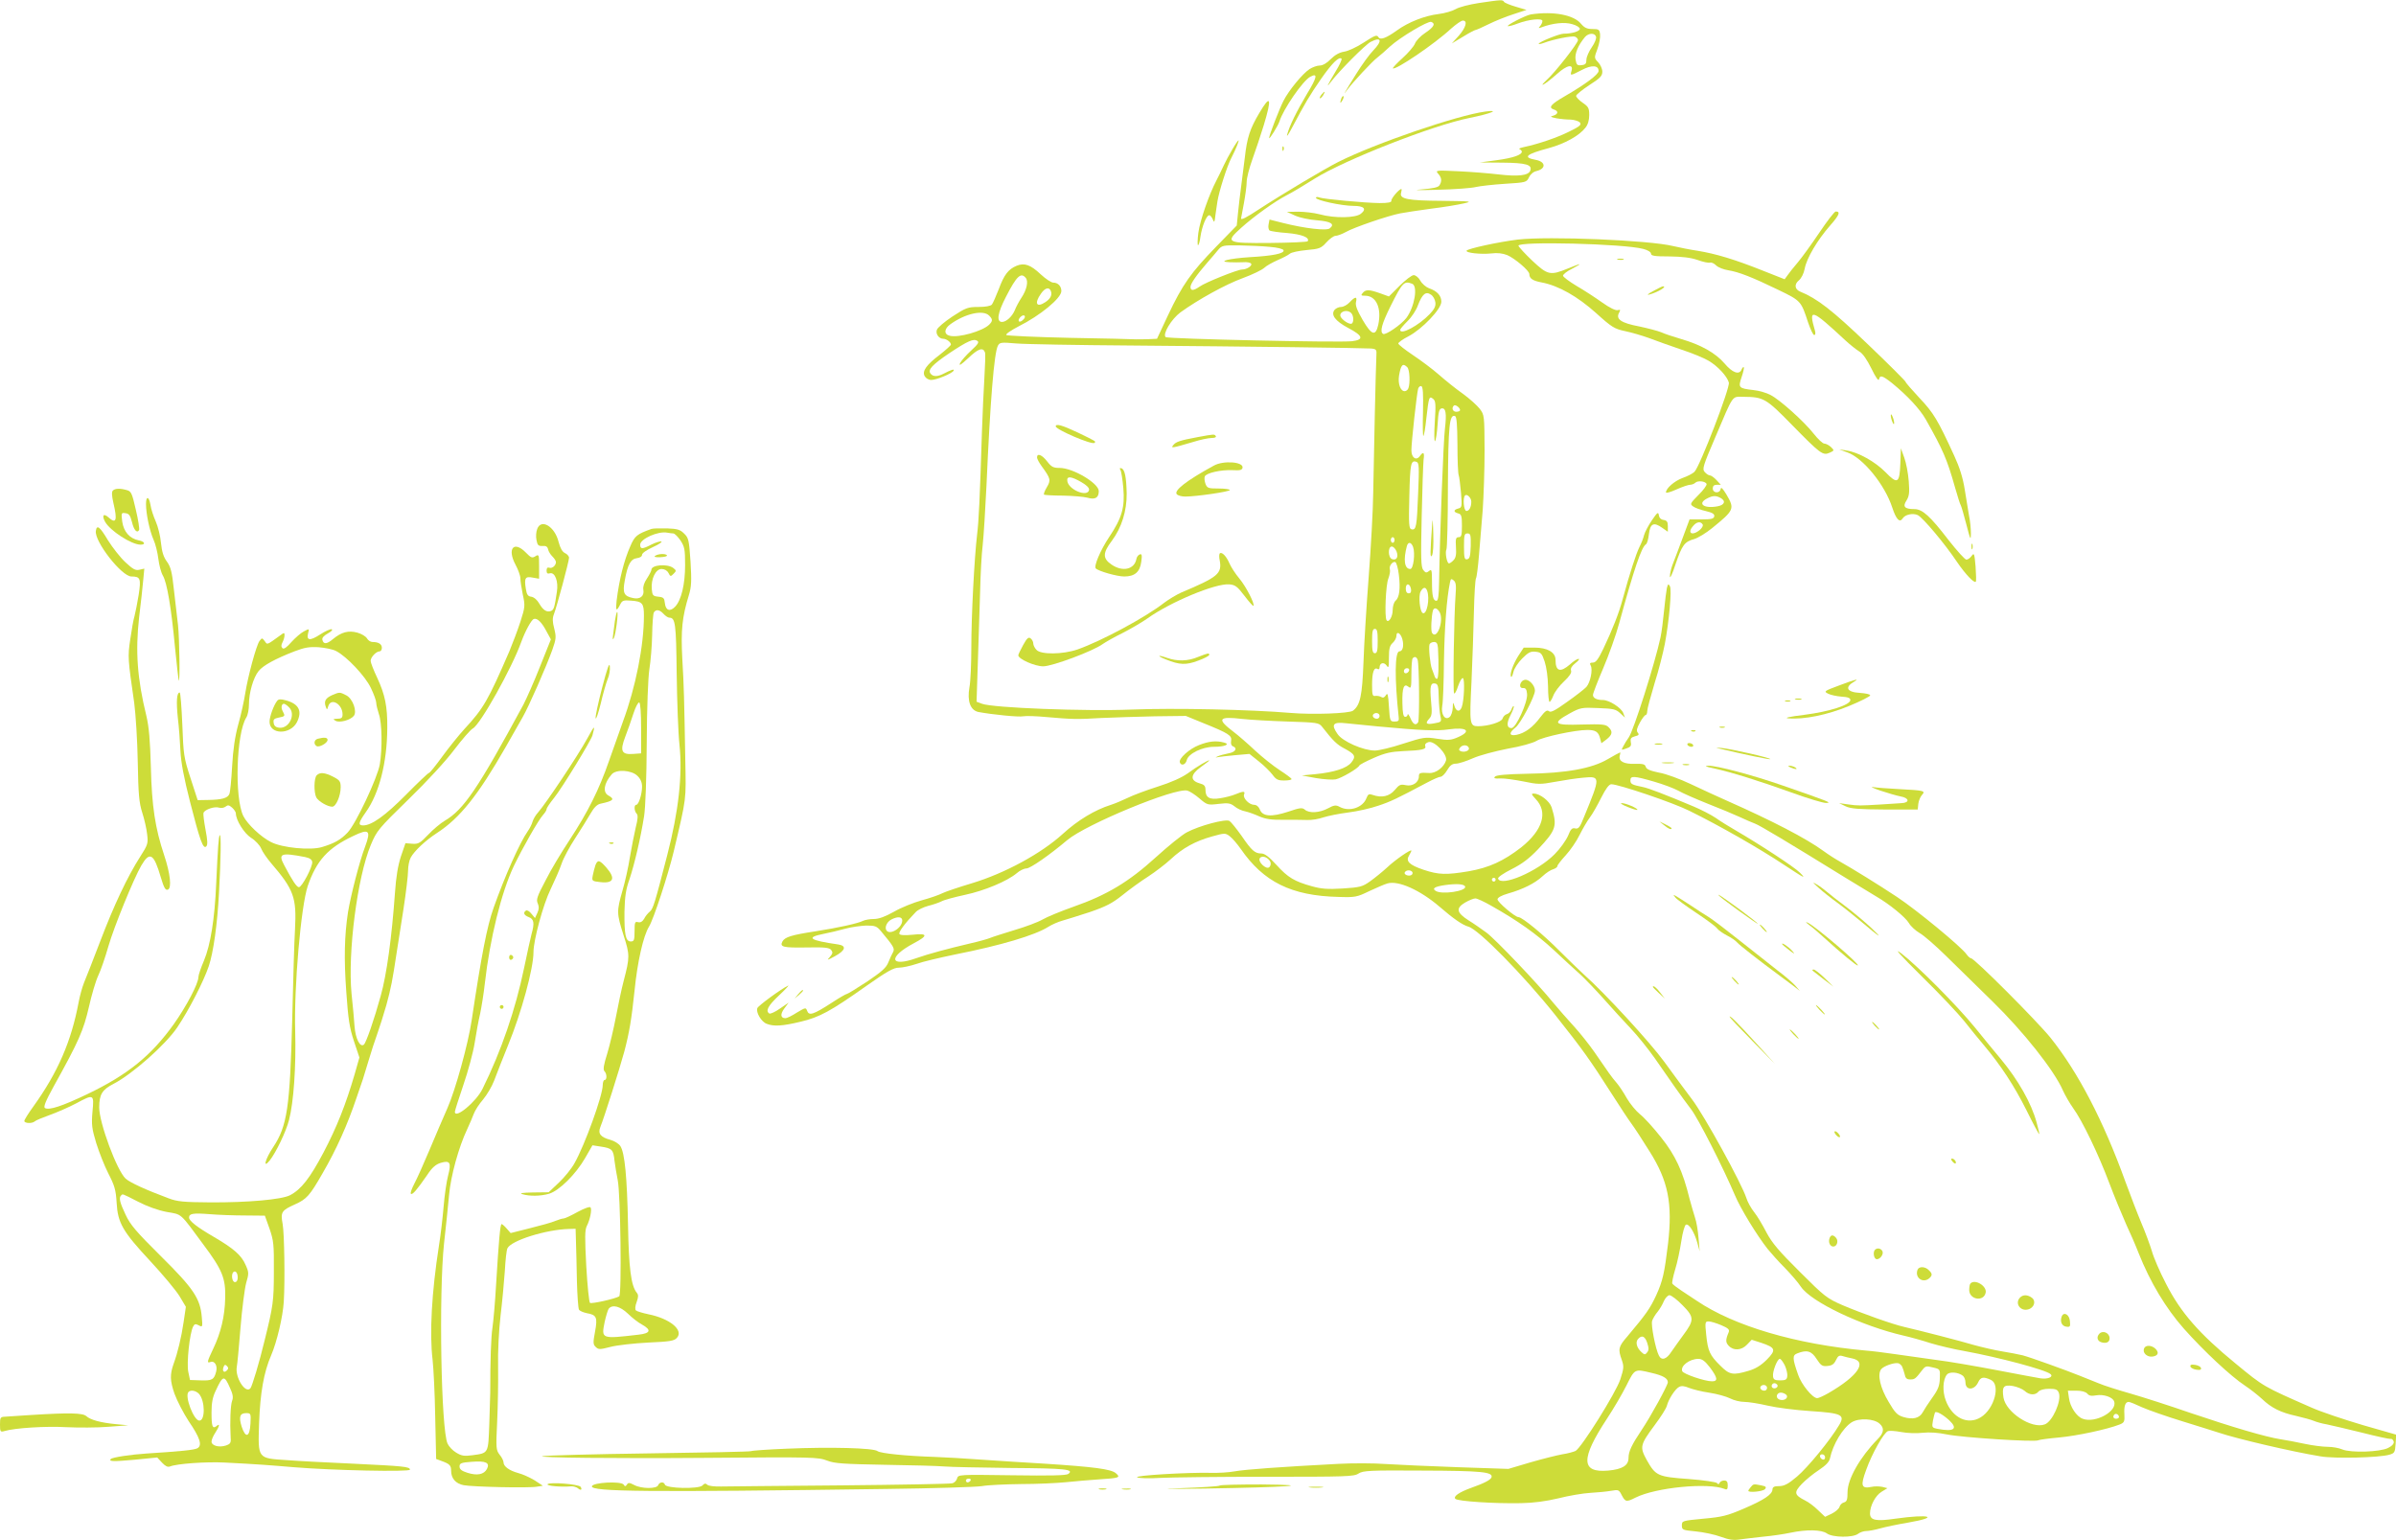 <?xml version="1.0" standalone="no"?>
<!DOCTYPE svg PUBLIC "-//W3C//DTD SVG 20010904//EN"
 "http://www.w3.org/TR/2001/REC-SVG-20010904/DTD/svg10.dtd">
<svg version="1.0" xmlns="http://www.w3.org/2000/svg"
 width="1280pt" height="823pt" viewBox="0 0 1280 823"
 preserveAspectRatio="xMidYMid meet">
<g transform="translate(0,823) scale(0.1,-0.1)"
fill="#cddc39" stroke="none">
<path d="M7901 8214 c-52 -8 -107 -22 -125 -33 -17 -10 -58 -22 -91 -26 -74
-9 -161 -43 -223 -88 -54 -39 -87 -52 -97 -37 -10 16 -17 13 -84 -30 -34 -22
-79 -43 -100 -46 -26 -4 -50 -18 -72 -40 -20 -21 -43 -34 -58 -34 -15 0 -39
-9 -55 -19 -38 -25 -112 -115 -140 -171 -21 -41 -76 -183 -76 -197 0 -12 48
66 55 88 20 65 125 218 165 239 41 22 37 -2 -18 -92 -55 -93 -94 -171 -106
-218 -3 -14 8 3 26 37 71 134 93 171 155 261 60 86 97 122 110 108 3 -3 -11
-34 -32 -68 -46 -77 -53 -93 -23 -53 43 57 183 197 210 211 58 30 65 7 14 -46
-19 -19 -60 -75 -91 -125 -60 -96 -77 -126 -48 -85 28 38 134 153 163 174 14
11 43 36 65 57 52 48 204 139 221 132 24 -9 15 -27 -31 -58 -25 -16 -50 -42
-56 -58 -6 -15 -36 -50 -67 -78 -30 -27 -53 -52 -51 -54 13 -12 223 130 311
212 26 23 54 43 63 43 27 0 16 -38 -22 -81 l-37 -41 60 36 c32 20 63 36 67 36
4 0 36 14 70 31 34 17 94 41 132 53 l70 23 -57 17 c-31 9 -60 21 -63 26 -7 12
-12 12 -134 -6z"/>
<path d="M8178 8153 c-29 -5 -141 -63 -121 -63 7 0 30 6 50 14 60 23 133 30
133 14 0 -8 -6 -20 -12 -27 -11 -12 -9 -13 7 -7 61 23 124 29 164 17 23 -6 41
-18 41 -25 0 -13 -42 -26 -86 -26 -24 0 -134 -45 -134 -54 0 -3 12 -1 28 5 50
19 150 39 166 33 9 -3 16 -12 16 -18 0 -17 -123 -174 -168 -214 -20 -19 -28
-29 -16 -23 11 5 44 31 72 56 54 49 90 55 77 15 -8 -26 -5 -25 55 6 53 28 90
26 90 -5 0 -19 -70 -71 -182 -136 -73 -42 -88 -60 -57 -70 26 -8 24 -25 -3
-33 -19 -5 -16 -7 17 -14 22 -4 56 -7 76 -7 20 -1 42 -8 49 -15 10 -13 0 -21
-57 -49 -64 -32 -163 -66 -243 -83 -19 -4 -29 -9 -22 -11 6 -3 12 -9 12 -13 0
-18 -47 -34 -135 -46 l-90 -12 121 -1 c127 -1 161 -11 149 -43 -10 -26 -65
-32 -168 -20 -51 6 -148 14 -216 17 -121 6 -124 5 -108 -13 19 -21 21 -40 7
-62 -6 -11 -35 -17 -97 -22 -52 -4 -19 -5 82 -2 94 2 188 9 210 15 22 5 92 13
155 17 113 7 115 8 128 34 7 16 24 31 40 34 53 13 50 50 -4 60 -71 13 -53 30
71 63 84 23 162 66 195 109 13 16 20 40 20 67 0 37 -4 45 -35 66 -19 13 -35
30 -35 37 0 6 32 32 70 57 58 37 70 49 70 72 0 15 -10 37 -22 50 -22 23 -22
24 -4 72 10 27 16 62 14 78 -3 25 -7 28 -41 28 -28 0 -42 6 -60 27 -39 49
-149 69 -269 51z m348 -118 c4 -9 -6 -34 -22 -57 -16 -23 -29 -53 -29 -67 0
-21 -5 -27 -26 -29 -23 -3 -27 1 -32 30 -5 32 14 77 51 121 19 21 51 22 58 2z"/>
<path d="M7060 7725 c-7 -9 -11 -17 -9 -20 3 -2 10 5 17 15 14 24 10 26 -8 5z"/>
<path d="M7166 7705 c-9 -26 -7 -32 5 -12 6 10 9 21 6 23 -2 3 -7 -2 -11 -11z"/>
<path d="M6728 7627 c-50 -84 -66 -131 -78 -240 -6 -51 -15 -121 -20 -157 -5
-36 -12 -96 -16 -135 l-7 -70 -112 -115 c-132 -136 -178 -200 -256 -366 l-58
-124 -43 -2 c-24 -1 -54 -1 -68 -1 -14 1 -173 5 -355 8 -181 4 -334 11 -339
15 -5 5 25 25 65 46 116 58 229 151 229 189 0 26 -18 45 -43 45 -11 0 -41 20
-68 45 -54 51 -87 62 -128 45 -44 -18 -67 -48 -95 -124 -15 -38 -31 -75 -37
-83 -7 -8 -34 -13 -72 -13 -56 0 -67 -4 -139 -51 -42 -28 -80 -60 -83 -71 -8
-22 11 -48 34 -48 17 0 41 -18 41 -31 0 -4 -26 -28 -58 -53 -74 -56 -97 -89
-82 -116 6 -11 21 -20 35 -20 28 0 110 34 119 49 8 12 -12 6 -54 -16 -32 -16
-55 -16 -68 0 -18 21 8 48 101 111 98 65 128 78 148 65 11 -7 4 -18 -33 -52
-25 -23 -52 -53 -59 -67 -8 -18 5 -9 44 27 53 51 79 59 89 30 3 -7 1 -66 -3
-132 -4 -66 -10 -194 -13 -285 -12 -380 -17 -479 -26 -555 -15 -127 -31 -436
-31 -605 0 -85 -4 -181 -10 -212 -13 -74 5 -123 48 -132 76 -14 215 -28 239
-23 16 3 71 1 124 -4 138 -12 162 -13 295 -5 66 3 194 7 285 9 l165 2 95 -39
c134 -54 152 -66 147 -94 -3 -14 1 -26 9 -29 27 -10 14 -32 -23 -38 -21 -4
-47 -11 -58 -16 -11 -5 -13 -8 -4 -5 9 2 52 7 95 11 l79 7 50 -40 c28 -22 60
-54 73 -71 19 -26 29 -31 62 -31 22 0 40 3 40 8 -1 4 -29 25 -63 47 -34 22
-93 69 -132 105 -38 36 -90 81 -115 100 -91 69 -82 84 46 69 43 -5 153 -11
244 -14 156 -5 166 -6 183 -28 60 -77 80 -96 121 -117 55 -30 61 -41 35 -74
-24 -30 -90 -52 -191 -62 l-73 -7 75 -14 c41 -7 89 -10 105 -7 31 6 121 59
127 74 2 5 37 23 78 41 59 26 92 33 155 36 103 4 126 10 119 27 -3 9 3 17 17
21 31 10 103 -66 94 -98 -11 -36 -54 -69 -89 -67 -50 3 -56 1 -56 -18 0 -32
-34 -55 -70 -47 -28 6 -35 3 -59 -26 -29 -34 -70 -43 -118 -26 -19 7 -25 4
-33 -17 -19 -51 -91 -75 -143 -47 -20 11 -30 10 -63 -8 -45 -24 -100 -27 -123
-7 -14 12 -26 11 -90 -11 -89 -29 -137 -26 -151 13 -6 14 -17 24 -30 24 -26 0
-61 35 -54 55 8 19 -4 19 -47 1 -19 -8 -55 -17 -82 -21 -55 -9 -77 4 -77 44 0
22 -6 29 -32 36 -51 15 -49 46 6 86 25 18 46 34 46 36 0 6 -67 -33 -115 -69
-33 -23 -88 -48 -161 -71 -60 -19 -132 -46 -160 -60 -27 -13 -67 -30 -89 -37
-86 -27 -177 -82 -257 -155 -115 -105 -310 -211 -486 -264 -70 -21 -141 -45
-157 -53 -17 -9 -66 -26 -110 -38 -44 -12 -111 -39 -149 -61 -48 -27 -81 -39
-108 -39 -22 0 -48 -5 -58 -10 -25 -13 -132 -37 -255 -56 -124 -19 -162 -30
-175 -54 -16 -30 4 -34 131 -32 94 2 119 -1 129 -13 10 -13 9 -19 -6 -37 -18
-20 -17 -20 26 3 57 31 64 56 18 63 -153 22 -175 37 -81 56 32 6 85 19 118 28
33 9 84 16 113 17 48 0 56 -3 80 -32 66 -79 73 -91 63 -110 -6 -10 -17 -34
-25 -54 -11 -29 -35 -50 -113 -103 -55 -36 -104 -66 -108 -66 -5 0 -43 -22
-84 -49 -96 -62 -119 -69 -129 -42 -7 19 -8 19 -55 -9 -26 -17 -53 -30 -61
-30 -26 0 -29 21 -6 52 l23 31 -47 -32 c-25 -18 -51 -29 -56 -26 -22 14 -7 42
53 98 34 32 55 55 47 51 -39 -19 -159 -107 -164 -120 -9 -23 22 -74 50 -84 38
-15 84 -12 180 11 102 24 161 56 353 192 111 78 145 97 173 97 19 0 61 9 94
20 32 12 127 34 209 51 242 48 424 102 495 147 19 12 53 27 75 33 22 6 88 27
147 46 87 30 120 47 175 91 37 30 99 75 137 99 38 25 92 66 120 92 64 60 131
97 221 122 68 19 71 19 95 1 13 -10 39 -40 58 -67 122 -177 271 -251 522 -257
90 -3 99 -1 165 31 39 18 82 37 97 41 58 17 174 -35 278 -124 75 -65 123 -98
155 -107 54 -15 291 -256 462 -470 150 -189 185 -238 309 -432 38 -60 83 -128
100 -151 17 -23 60 -89 96 -147 100 -158 124 -279 99 -494 -19 -156 -28 -198
-63 -275 -33 -71 -53 -100 -155 -221 -47 -54 -50 -67 -29 -125 12 -35 11 -45
-8 -104 -24 -72 -207 -364 -239 -382 -11 -5 -43 -14 -71 -18 -28 -5 -104 -24
-170 -43 l-118 -35 -267 9 c-146 5 -320 13 -386 17 -66 5 -181 5 -255 1 -307
-16 -498 -30 -554 -40 -32 -6 -88 -9 -125 -8 -127 3 -414 -14 -396 -24 10 -5
63 -7 124 -3 58 3 314 6 569 6 424 0 465 1 489 17 25 16 57 18 343 16 313 -1
377 -7 368 -36 -5 -14 -40 -32 -108 -56 -64 -23 -98 -46 -85 -59 12 -13 212
-26 350 -23 67 1 134 10 201 26 55 14 132 27 170 29 38 2 88 7 111 11 39 7 42
6 57 -24 19 -36 25 -37 74 -12 109 54 386 81 475 46 13 -6 17 -2 17 19 0 19
-5 26 -19 26 -11 0 -22 -6 -24 -12 -4 -9 -8 -10 -14 -2 -4 6 -73 16 -152 22
-166 12 -176 17 -224 102 -38 69 -35 81 42 185 33 44 63 91 66 105 9 35 44 89
65 100 13 7 29 5 53 -5 20 -8 68 -20 109 -26 40 -6 90 -20 110 -30 21 -11 55
-19 77 -19 22 0 78 -9 125 -20 47 -11 149 -24 227 -29 169 -11 187 -20 154
-75 -47 -80 -169 -228 -225 -275 -47 -40 -69 -51 -96 -51 -25 0 -34 -4 -35
-17 0 -27 -45 -57 -155 -104 -86 -37 -114 -44 -214 -53 -113 -11 -115 -11
-115 -36 0 -24 4 -25 75 -32 41 -4 102 -17 134 -29 43 -16 70 -19 100 -14 23
3 79 10 126 15 47 4 112 14 145 21 85 18 166 17 195 -4 31 -22 138 -23 166 -2
10 8 30 15 43 15 13 0 47 6 75 14 28 8 95 22 149 31 173 30 117 47 -68 21
-103 -15 -135 -9 -135 28 0 41 29 96 62 116 l31 19 -27 7 c-15 3 -41 4 -58 0
-55 -11 -60 6 -28 92 31 87 94 198 116 206 7 3 39 1 71 -5 31 -6 82 -8 114 -4
38 4 82 1 131 -9 76 -16 471 -42 487 -31 5 3 56 10 113 15 95 9 254 43 321 69
25 10 28 15 26 54 -3 45 5 67 23 67 6 0 38 -13 72 -29 34 -15 131 -49 216 -75
85 -26 173 -54 195 -61 95 -32 389 -101 542 -126 76 -13 314 -7 368 9 27 8 30
12 33 58 l3 49 -178 51 c-98 29 -221 70 -273 93 -262 115 -255 111 -407 236
-194 159 -293 272 -371 425 -33 63 -67 142 -76 175 -10 33 -35 101 -56 150
-21 50 -59 149 -85 220 -118 327 -253 586 -401 771 -73 90 -406 424 -424 424
-5 0 -16 10 -24 21 -27 40 -269 239 -372 307 -103 68 -234 149 -305 189 -22
12 -61 37 -87 56 -93 68 -275 162 -512 267 -52 23 -141 64 -198 91 -57 27
-132 55 -169 61 -48 10 -67 18 -71 31 -4 14 -14 17 -58 16 -59 -2 -88 14 -81
43 3 10 4 18 2 18 -2 0 -32 -16 -66 -36 -85 -50 -222 -75 -432 -78 -107 -2
-162 -7 -170 -15 -9 -9 -3 -12 28 -10 22 1 77 -7 123 -16 78 -16 90 -17 170
-2 48 9 115 19 150 22 93 9 93 6 5 -208 -23 -58 -30 -67 -48 -63 -16 4 -24 -3
-38 -39 -11 -25 -42 -69 -71 -98 -91 -93 -288 -177 -303 -131 -2 7 30 29 72
50 56 28 94 57 141 106 98 104 104 124 73 225 -11 33 -62 73 -95 73 -15 0 -13
-4 10 -29 67 -70 38 -166 -77 -258 -94 -73 -172 -109 -281 -128 -120 -20 -160
-19 -241 8 -77 26 -97 46 -77 77 6 11 12 22 12 25 0 11 -87 -49 -130 -90 -25
-23 -66 -56 -91 -74 -41 -29 -54 -32 -146 -38 -81 -5 -115 -2 -165 12 -93 26
-127 46 -189 114 -39 43 -63 61 -80 61 -35 0 -52 15 -106 94 -27 38 -56 74
-65 80 -21 12 -160 -25 -228 -61 -25 -13 -99 -73 -165 -133 -145 -132 -262
-202 -439 -264 -68 -24 -143 -55 -167 -69 -24 -14 -91 -39 -149 -56 -58 -18
-116 -36 -130 -42 -14 -6 -61 -19 -105 -29 -123 -29 -224 -56 -289 -79 -143
-51 -154 5 -15 79 78 41 77 55 -5 46 -42 -4 -67 -3 -71 4 -6 10 30 58 87 117
11 12 41 26 66 33 25 6 57 17 71 24 14 8 71 23 126 35 104 22 226 73 277 116
16 14 39 25 51 25 21 0 123 71 219 152 100 84 576 281 641 264 12 -3 42 -22
65 -42 41 -35 44 -36 102 -29 51 6 63 4 85 -13 14 -12 40 -24 58 -27 18 -4 51
-16 75 -27 33 -14 64 -19 130 -18 48 0 105 0 127 -1 22 -1 60 5 85 14 25 8 84
20 132 26 48 6 120 22 160 36 67 22 100 38 262 124 32 17 64 31 72 31 8 0 24
16 35 35 15 26 28 35 47 35 14 0 55 13 91 29 36 16 120 38 186 51 70 12 134
30 154 42 33 21 206 58 271 58 44 0 59 -10 68 -44 l7 -27 28 21 c31 25 34 42
10 65 -14 15 -35 17 -142 14 -150 -5 -162 6 -66 59 57 31 64 33 152 29 82 -3
95 -6 118 -27 l26 -24 -9 24 c-10 28 -75 70 -109 70 -32 0 -53 10 -53 27 0 8
24 71 54 141 30 70 69 179 86 242 80 292 119 407 143 422 6 3 13 28 16 55 7
57 26 65 71 33 l30 -21 0 30 c0 23 -5 30 -22 33 -15 2 -24 11 -26 25 -3 20 -8
16 -38 -28 -19 -28 -37 -63 -41 -78 -3 -14 -14 -43 -25 -64 -18 -37 -51 -138
-89 -277 -20 -76 -56 -166 -104 -267 -27 -56 -40 -73 -55 -73 -16 0 -19 -4
-12 -16 12 -22 -2 -90 -23 -114 -10 -11 -56 -47 -103 -80 -64 -46 -87 -58 -97
-50 -10 9 -21 1 -47 -33 -39 -53 -82 -84 -126 -93 -40 -8 -43 10 -6 39 27 20
104 167 104 197 0 28 -31 61 -53 58 -28 -4 -37 -47 -10 -44 13 1 19 -7 21 -32
4 -43 -59 -182 -83 -182 -26 0 -28 26 -5 70 12 23 19 44 17 47 -3 2 -8 -5 -12
-16 -3 -11 -14 -23 -24 -26 -11 -3 -21 -14 -24 -24 -5 -19 -77 -41 -131 -41
-45 0 -46 13 -35 236 5 115 11 284 13 375 2 92 7 172 11 179 4 6 11 62 16 123
5 62 14 171 20 242 5 72 10 215 10 319 -1 186 -1 189 -26 222 -14 18 -55 55
-91 81 -37 26 -94 72 -128 102 -33 29 -96 76 -138 104 -43 29 -78 56 -78 62 0
5 24 23 54 38 74 39 176 146 176 185 0 32 -22 57 -66 72 -16 6 -37 24 -46 40
-9 17 -25 30 -36 30 -10 0 -44 -26 -75 -57 l-57 -57 -47 17 c-59 21 -77 21
-93 2 -11 -13 -9 -15 13 -15 59 0 89 -66 70 -155 -14 -63 -35 -57 -83 25 -30
52 -40 78 -36 96 8 31 -4 31 -34 -1 -13 -14 -33 -25 -46 -25 -12 0 -27 -7 -34
-15 -22 -27 3 -60 72 -97 80 -42 86 -63 21 -71 -66 -8 -986 12 -996 22 -17 17
31 96 79 132 94 68 240 149 333 183 52 19 103 44 115 55 11 11 44 29 71 41 28
12 57 27 65 34 8 8 49 16 90 20 68 6 77 9 106 41 17 19 39 35 49 35 9 0 34 9
54 20 43 25 228 88 291 100 25 5 99 16 165 25 66 8 144 21 174 28 50 11 43 12
-115 14 -184 1 -229 10 -219 43 3 11 4 20 1 20 -12 0 -56 -52 -53 -63 1 -8
-17 -12 -63 -12 -79 1 -298 21 -322 30 -10 4 -18 3 -18 -2 0 -13 139 -43 200
-43 57 0 73 -16 40 -42 -28 -23 -140 -25 -220 -3 -30 8 -82 14 -115 14 l-60
-1 44 -20 c24 -11 76 -22 117 -25 74 -6 97 -20 68 -43 -16 -14 -132 -1 -251
29 l-71 18 -5 -26 c-3 -14 0 -29 6 -33 6 -3 48 -10 94 -13 78 -7 121 -24 109
-44 -3 -4 -93 -8 -201 -9 -234 -2 -242 2 -154 81 70 63 181 142 243 174 28 14
95 54 150 89 158 99 628 284 827 324 114 23 167 45 84 34 -150 -20 -588 -170
-785 -269 -74 -37 -303 -174 -424 -253 -68 -45 -96 -59 -96 -49 0 1 7 37 15
80 8 43 15 95 15 115 0 21 14 75 31 122 17 47 44 128 60 180 45 148 37 169
-23 67z m56 -716 c40 -3 71 -11 73 -18 6 -17 -56 -30 -181 -37 -110 -7 -177
-24 -106 -27 19 -1 51 -1 71 0 20 2 40 -2 43 -8 7 -11 -24 -31 -49 -31 -23 0
-196 -69 -226 -91 -33 -23 -49 -24 -49 -2 0 17 30 61 89 129 20 23 46 53 58
68 21 25 26 26 115 25 51 -1 124 -4 162 -8z m-1304 -166 c15 -18 5 -64 -24
-107 -12 -18 -28 -48 -35 -66 -14 -33 -45 -62 -68 -62 -31 0 -24 48 22 136 56
109 79 131 105 99z m2064 -31 c32 -12 13 -124 -31 -183 -28 -36 -111 -93 -124
-85 -19 11 -7 54 39 147 65 130 73 137 116 121z m-1930 -39 c8 -21 -2 -41 -29
-59 -48 -32 -61 -7 -24 45 22 32 44 37 53 14z m2054 -60 c3 -20 -5 -37 -30
-63 -58 -61 -158 -115 -158 -84 0 4 18 25 39 46 22 21 47 59 56 85 23 60 42
76 69 57 12 -7 22 -26 24 -41z m-450 -57 c16 -16 15 -58 -1 -58 -19 0 -57 29
-57 45 0 23 39 32 58 13z m-1934 -14 c20 -20 20 -29 0 -49 -35 -34 -163 -71
-210 -59 -33 8 -31 38 5 63 79 56 173 77 205 45z m182 -22 c-8 -9 -19 -13 -22
-9 -10 9 16 38 28 31 6 -4 4 -13 -6 -22z m579 -138 c618 -5 1237 -13 1280 -16
28 -3 30 -6 28 -38 -3 -51 -14 -547 -17 -735 -1 -88 -12 -288 -24 -445 -12
-157 -25 -364 -28 -460 -7 -177 -17 -227 -56 -257 -19 -15 -216 -22 -333 -12
-210 18 -623 27 -850 18 -248 -10 -742 9 -799 31 l-29 11 7 212 c4 117 9 286
12 377 2 91 8 203 14 250 5 47 14 189 20 315 20 457 41 710 61 748 10 18 17
19 98 12 47 -4 325 -9 616 -11z m1473 -116 c13 -13 16 -85 6 -112 -3 -9 -12
-16 -20 -16 -22 0 -37 39 -30 83 10 59 20 69 44 45z m84 -239 c-2 -74 -1 -131
2 -128 4 3 11 46 16 95 13 114 15 120 36 103 14 -11 15 -29 9 -124 -4 -60 -3
-106 1 -102 5 4 11 45 14 90 4 65 8 82 21 85 23 4 28 -26 18 -110 -8 -66 -27
-562 -31 -815 -1 -74 -5 -103 -14 -103 -18 0 -24 25 -24 102 0 64 -2 69 -16
57 -14 -11 -18 -10 -31 6 -12 17 -13 64 -8 285 3 146 8 282 10 303 6 40 -1 47
-20 20 -19 -26 -45 -9 -45 31 0 44 29 305 36 329 3 10 11 16 17 14 9 -3 11
-42 9 -138z m198 10 c0 -5 -9 -9 -20 -9 -19 0 -27 20 -13 33 7 8 33 -11 33
-24z m-14 -185 c0 -82 3 -156 7 -164 3 -8 8 -50 12 -93 6 -74 5 -79 -15 -84
-26 -7 -26 -19 0 -26 17 -4 20 -14 20 -66 0 -51 -3 -61 -17 -61 -15 0 -18 -8
-15 -53 3 -40 -1 -58 -13 -70 -9 -10 -20 -17 -24 -17 -12 0 -22 60 -14 74 4 6
8 157 8 336 2 326 8 388 38 377 9 -3 12 -44 13 -153z m-210 -260 c-7 -178 -10
-197 -35 -192 -14 3 -16 23 -12 178 4 174 8 194 39 182 13 -4 14 -29 8 -168z
m284 -44 c0 -29 -11 -50 -26 -50 -14 0 -21 70 -7 83 10 10 33 -13 33 -33z m-3
-237 c-2 -55 -5 -68 -19 -71 -14 -3 -17 7 -17 67 0 63 2 71 19 71 16 0 18 -8
17 -67z m-407 32 c0 -8 -4 -15 -10 -15 -5 0 -10 7 -10 15 0 8 5 15 10 15 6 0
10 -7 10 -15z m99 -37 c12 -35 2 -118 -15 -118 -31 0 -38 49 -18 123 7 24 23
21 33 -5z m-88 -25 c11 -30 -1 -49 -25 -40 -21 8 -22 67 -1 67 9 0 20 -12 26
-27z m12 -124 c9 -73 3 -122 -18 -139 -8 -7 -15 -29 -15 -50 0 -35 -22 -71
-33 -53 -11 18 -4 190 10 222 7 19 11 41 8 49 -6 17 14 44 29 39 6 -2 15 -33
19 -68z m303 -108 c-8 -99 -15 -515 -8 -525 3 -6 13 11 21 37 9 26 20 46 26
44 11 -2 7 -120 -6 -155 -11 -29 -31 -24 -40 9 -6 20 -7 18 -8 -12 -1 -20 -8
-43 -17 -50 -25 -20 -47 15 -39 61 4 19 8 127 9 240 3 176 14 331 32 418 4 20
7 22 20 11 12 -10 14 -27 10 -78z m-238 31 c2 -15 -2 -22 -12 -22 -11 0 -16 9
-16 26 0 31 23 28 28 -4z m86 -8 c16 -42 -2 -133 -24 -119 -15 9 -23 91 -11
114 14 25 27 27 35 5z m67 -115 c24 -46 -15 -151 -41 -110 -7 12 -3 90 5 119
6 19 23 14 36 -9z m-331 -154 c0 -51 -3 -65 -15 -65 -12 0 -15 14 -15 65 0 51
3 65 15 65 12 0 15 -14 15 -65z m132 9 c9 -34 2 -64 -16 -64 -25 0 -26 -146
-4 -350 3 -21 -1 -25 -22 -25 -24 0 -25 3 -30 80 -4 65 -7 76 -16 61 -8 -13
-16 -16 -25 -10 -8 5 -22 7 -31 6 -16 -3 -18 5 -18 60 0 66 10 95 29 84 6 -4
11 -1 11 8 0 24 22 31 37 11 11 -17 13 -12 13 42 0 47 4 64 20 78 11 10 20 27
20 37 0 29 23 16 32 -18z m190 -46 c5 -92 3 -160 -4 -164 -5 -3 -11 3 -14 13
-3 10 -10 27 -14 38 -10 25 -19 116 -13 133 3 6 13 12 24 12 14 0 19 -8 21
-32z m-109 -62 c9 -22 11 -322 3 -335 -12 -19 -27 -12 -41 22 -8 17 -14 26
-15 20 0 -7 -6 -13 -13 -13 -10 0 -14 19 -15 73 -2 83 8 108 32 88 14 -12 16
-5 16 66 0 44 3 83 7 86 10 11 20 8 26 -7z m-45 -58 c-6 -18 -28 -21 -28 -4 0
9 7 16 16 16 9 0 14 -5 12 -12z m158 -143 c1 -39 5 -84 9 -101 7 -30 5 -32
-30 -38 -45 -9 -54 -2 -30 24 15 16 16 30 10 94 -7 81 -3 99 23 94 14 -3 17
-17 18 -73z m-316 -100 c0 -8 -6 -15 -14 -15 -17 0 -28 14 -19 24 12 12 33 6
33 -9z m-10 -56 c234 -22 317 -25 378 -16 99 14 126 -9 50 -42 -37 -16 -52
-17 -110 -8 -64 10 -72 9 -181 -26 -63 -21 -131 -37 -152 -37 -62 0 -174 49
-200 89 -35 50 -24 65 44 57 31 -3 108 -11 171 -17z m487 -115 c5 -14 -22 -25
-42 -18 -12 5 -13 9 -4 21 14 16 40 14 46 -3z m989 -180 c49 -14 107 -36 129
-48 22 -13 93 -44 158 -70 64 -25 141 -57 171 -71 30 -14 67 -30 83 -36 26
-10 170 -96 476 -285 70 -43 147 -90 171 -104 69 -40 155 -110 174 -142 9 -16
35 -40 57 -53 22 -12 85 -67 141 -122 55 -54 167 -163 248 -243 165 -161 331
-370 377 -477 12 -26 36 -68 54 -93 49 -67 136 -248 193 -400 28 -74 69 -173
90 -220 22 -47 52 -116 67 -155 62 -156 145 -294 242 -404 107 -120 249 -253
326 -304 29 -19 69 -51 91 -71 50 -48 100 -73 183 -91 38 -9 79 -20 93 -26 14
-6 45 -15 70 -19 25 -5 109 -25 187 -44 78 -20 148 -35 155 -34 6 2 13 -5 16
-14 2 -11 -8 -23 -30 -34 -43 -22 -198 -27 -245 -8 -18 8 -53 14 -78 14 -25 0
-81 7 -123 16 -42 9 -99 20 -127 24 -83 13 -258 65 -480 140 -115 40 -262 87
-325 105 -63 18 -140 42 -170 55 -30 12 -75 30 -100 40 -77 31 -263 98 -305
109 -22 5 -71 15 -110 21 -38 6 -106 22 -150 34 -77 23 -288 77 -370 96 -63
14 -231 74 -330 116 -85 37 -97 46 -230 179 -113 112 -148 154 -178 210 -20
39 -49 88 -66 109 -16 20 -35 54 -41 74 -25 78 -226 444 -292 530 -36 48 -103
138 -147 199 -74 102 -316 366 -431 468 -24 22 -83 79 -130 126 -83 84 -198
179 -218 179 -18 0 -112 80 -112 95 0 9 21 21 56 31 81 23 144 55 184 92 19
18 45 35 58 38 12 4 22 11 22 17 0 5 20 31 44 57 24 26 58 75 74 108 17 34 42
77 55 94 14 18 41 66 61 106 24 48 42 72 54 72 39 0 332 -99 417 -142 159 -78
374 -201 505 -288 112 -74 121 -78 85 -42 -28 29 -213 150 -347 228 -31 18
-77 46 -102 64 -25 17 -78 44 -118 61 -157 66 -241 98 -271 104 -59 12 -67 16
-67 36 0 25 19 24 126 -7z m-2049 -430 c3 -9 1 -20 -6 -27 -16 -16 -65 31 -50
49 13 16 46 2 56 -22z m758 -53 c3 -5 1 -13 -5 -16 -15 -9 -43 3 -35 15 8 13
32 13 40 1z m445 -41 c0 -5 -4 -10 -10 -10 -5 0 -10 5 -10 10 0 6 5 10 10 10
6 0 10 -4 10 -10z m-163 -37 c8 -24 -124 -44 -157 -23 -21 13 -6 23 48 31 64
9 105 6 109 -8z m141 -103 c140 -79 239 -149 333 -236 52 -49 115 -107 140
-129 24 -22 80 -80 124 -129 44 -50 110 -122 146 -160 37 -39 95 -111 130
-161 34 -49 83 -119 108 -155 25 -36 63 -87 84 -115 38 -48 173 -314 235 -460
29 -70 118 -216 176 -289 17 -21 58 -67 91 -100 33 -34 72 -79 86 -101 55 -81
323 -209 549 -261 36 -8 100 -26 143 -40 43 -13 126 -33 185 -43 180 -33 433
-100 457 -123 16 -15 -17 -28 -55 -22 -19 3 -125 23 -235 44 -110 21 -254 46
-320 54 -66 9 -165 23 -220 31 -55 8 -125 17 -155 19 -376 34 -705 131 -905
266 -22 15 -59 39 -83 55 -24 16 -45 32 -48 37 -3 4 4 38 15 75 12 38 26 106
33 152 7 47 18 86 25 88 16 6 44 -39 60 -95 l13 -47 -6 70 c-3 39 -11 88 -19
110 -7 22 -20 67 -29 100 -36 148 -76 233 -152 328 -40 51 -91 107 -113 124
-22 18 -53 56 -70 85 -16 29 -41 67 -55 83 -27 31 -42 53 -121 168 -26 37 -74
98 -108 135 -34 37 -82 92 -107 122 -84 104 -314 345 -360 378 -25 18 -67 48
-95 65 -64 41 -69 65 -18 95 21 12 45 22 55 22 9 0 48 -18 86 -40z m-3148 -78
c0 -40 -67 -81 -85 -52 -10 17 4 46 28 58 34 17 57 14 57 -6z m4169 -2056 c63
-64 63 -79 2 -161 -20 -27 -48 -67 -62 -87 -26 -41 -53 -49 -67 -20 -18 35
-43 163 -36 185 4 12 17 34 29 48 12 15 27 40 34 58 8 17 21 31 30 31 9 0 41
-24 70 -54z m206 -106 c38 -16 46 -24 40 -38 -17 -40 -17 -54 0 -72 26 -28 69
-25 98 6 l25 26 50 -16 c78 -26 82 -38 31 -90 -31 -31 -60 -49 -98 -60 -84
-25 -102 -21 -150 27 -57 56 -67 78 -76 165 -7 68 -6 72 13 72 11 0 41 -9 67
-20z m-395 -95 c9 -28 9 -39 -1 -51 -10 -13 -14 -13 -30 2 -25 23 -33 52 -19
69 20 24 38 17 50 -20z m905 -86 c23 -35 30 -40 58 -37 24 2 35 10 45 31 11
23 18 27 35 22 12 -4 34 -9 49 -12 87 -16 35 -94 -124 -186 -26 -15 -53 -27
-60 -27 -25 0 -85 74 -102 125 -31 88 -31 104 -5 114 52 21 77 13 104 -30z
m-570 -45 c41 -55 44 -74 11 -74 -39 0 -153 39 -159 54 -11 28 38 65 85 66 21
0 36 -11 63 -46z m400 11 c9 -20 15 -46 13 -58 -2 -18 -9 -22 -38 -22 -28 0
-36 4 -38 21 -4 26 23 94 36 94 6 0 17 -16 27 -35z m626 -5 c4 -8 10 -27 14
-42 4 -21 11 -28 30 -28 24 0 28 3 64 50 17 22 22 23 57 14 39 -9 39 -9 37
-58 -1 -39 -9 -60 -40 -103 -21 -29 -44 -65 -51 -78 -17 -32 -53 -41 -103 -26
-33 10 -45 22 -80 82 -45 75 -61 147 -39 174 13 16 65 35 89 32 8 -1 17 -9 22
-17z m-1338 -35 c61 -14 87 -29 87 -50 0 -16 -92 -184 -140 -255 -53 -79 -70
-115 -70 -149 0 -41 -33 -61 -109 -68 -146 -13 -147 63 -7 276 35 53 82 133
105 179 45 90 43 89 134 67z m1664 -16 c7 -6 13 -22 13 -35 0 -44 48 -43 68 1
13 28 28 31 67 13 54 -24 20 -155 -53 -200 -69 -43 -152 -4 -187 89 -19 49
-16 113 6 139 14 17 61 13 86 -7z m-992 -48 c7 -12 -12 -24 -25 -16 -11 7 -4
25 10 25 5 0 11 -4 15 -9z m-55 -16 c0 -8 -6 -15 -14 -15 -17 0 -28 14 -19 24
12 12 33 6 33 -9z m1376 -16 c24 -23 57 -25 74 -4 8 9 30 15 57 15 36 0 45 -4
52 -22 15 -42 -34 -153 -75 -168 -69 -27 -208 64 -221 143 -9 58 0 70 50 62
23 -4 51 -16 63 -26z m335 -15 c9 -11 22 -14 47 -9 39 7 88 -9 96 -32 20 -52
-100 -119 -168 -93 -33 12 -67 64 -73 110 l-6 40 45 0 c29 0 50 -6 59 -16z
m-1612 -3 c17 -11 5 -31 -19 -31 -21 0 -34 15 -25 30 8 12 25 13 44 1z m874
-139 c49 -46 26 -63 -62 -46 -30 6 -31 8 -25 43 4 20 9 39 11 44 6 10 42 -10
76 -41z m907 17 c0 -5 -7 -9 -15 -9 -15 0 -20 12 -9 23 8 8 24 -1 24 -14z
m-1279 -35 c27 -24 24 -49 -11 -84 -94 -96 -160 -213 -160 -282 0 -41 -4 -51
-19 -55 -11 -3 -21 -13 -24 -24 -3 -10 -21 -26 -41 -36 l-36 -17 -38 36 c-20
20 -51 43 -68 51 -59 30 -62 43 -18 89 21 22 63 56 91 74 36 24 55 43 59 62
16 76 69 163 116 193 39 24 119 20 149 -7z m-291 -180 c0 -9 -5 -14 -12 -12
-18 6 -21 28 -4 28 9 0 16 -7 16 -16z"/>
<path d="M5640 5952 c0 -17 195 -101 207 -88 9 8 10 7 -89 55 -85 40 -118 49
-118 33z"/>
<path d="M6400 5895 c-96 -18 -118 -25 -132 -43 -15 -18 -8 -17 107 17 38 12
82 21 98 21 16 0 26 4 22 10 -7 11 -8 11 -95 -5z"/>
<path d="M5540 5786 c0 -7 11 -28 25 -47 48 -66 50 -74 27 -113 -12 -20 -18
-37 -14 -39 4 -2 50 -5 102 -5 52 -1 110 -6 129 -11 41 -12 61 -1 61 35 0 42
-138 124 -209 124 -34 0 -44 5 -67 35 -27 35 -54 46 -54 21z m237 -132 c29
-17 43 -31 41 -42 -8 -40 -109 1 -116 47 -5 29 20 27 75 -5z"/>
<path d="M6484 5742 c-148 -81 -215 -134 -197 -153 7 -7 27 -12 45 -12 58 0
238 26 238 35 0 4 -27 8 -60 8 -55 0 -61 2 -70 25 -5 14 -7 31 -4 39 7 19 87
37 149 34 39 -2 50 0 53 13 6 32 -103 40 -154 11z"/>
<path d="M5985 5720 c5 -7 12 -51 16 -97 9 -103 -7 -160 -76 -263 -46 -69 -83
-156 -71 -167 15 -15 114 -43 152 -43 56 0 84 24 91 79 5 35 3 43 -8 39 -8 -3
-16 -13 -18 -24 -10 -56 -73 -71 -132 -31 -49 33 -49 62 1 128 52 70 80 159
79 253 -2 88 -10 128 -28 134 -9 3 -11 0 -6 -8z"/>
<path d="M6516 5273 c-3 -4 -4 -20 0 -37 13 -71 -9 -89 -206 -172 -24 -11 -65
-35 -90 -54 -101 -79 -338 -206 -464 -250 -79 -27 -196 -28 -219 -2 -10 10
-17 26 -17 34 0 9 -6 21 -14 27 -11 9 -19 3 -40 -35 -14 -26 -26 -50 -26 -55
0 -20 88 -59 133 -59 49 0 268 82 318 119 14 10 63 38 108 60 45 23 104 58
131 77 121 87 363 188 437 182 32 -3 43 -11 81 -61 24 -32 46 -56 48 -54 9 9
-39 103 -75 146 -21 25 -45 62 -53 81 -16 38 -41 64 -52 53z"/>
<path d="M6400 4720 c-54 -23 -111 -24 -165 -5 -51 18 -57 12 -7 -8 74 -30
108 -31 172 -7 33 12 60 26 60 31 0 12 -6 10 -60 -11z"/>
<path d="M7652 5445 c-12 -174 -13 -199 -2 -183 6 11 9 56 7 115 -1 54 -4 85
-5 68z"/>
<path d="M7412 4600 c0 -14 2 -19 5 -12 2 6 2 18 0 25 -3 6 -5 1 -5 -13z"/>
<path d="M8694 3919 c27 -11 50 -18 53 -16 6 7 -63 37 -84 36 -10 0 4 -9 31
-20z"/>
<path d="M8890 3821 c24 -20 40 -26 40 -16 0 2 -15 12 -32 20 l-33 16 25 -20z"/>
<path d="M9715 3487 c22 -20 67 -56 99 -79 33 -24 91 -70 130 -103 99 -84 122
-98 51 -31 -33 31 -94 82 -135 113 -41 30 -86 66 -100 78 -14 12 -38 30 -55
40 -25 15 -23 12 10 -18z"/>
<path d="M8950 3435 c8 -10 59 -47 113 -83 53 -35 103 -72 110 -82 6 -9 30
-26 53 -38 22 -11 47 -28 55 -38 12 -14 114 -94 228 -178 14 -11 44 -33 66
-49 l40 -31 -25 29 c-14 15 -56 52 -95 81 -38 30 -126 99 -195 154 -69 55
-145 113 -168 128 -24 15 -72 45 -105 68 -93 60 -95 61 -77 39z"/>
<path d="M9185 3443 c18 -18 205 -153 205 -148 0 3 -42 36 -92 73 -93 68 -133
95 -113 75z"/>
<path d="M9665 3288 c17 -12 53 -43 80 -68 90 -82 176 -153 180 -148 9 8 -224
207 -267 228 -15 7 -12 3 7 -12z"/>
<path d="M9415 3270 c10 -11 20 -20 23 -20 3 0 -3 9 -13 20 -10 11 -20 20 -23
20 -3 0 3 -9 13 -20z"/>
<path d="M9520 3187 c0 -3 17 -17 38 -33 30 -23 33 -24 17 -5 -19 22 -55 46
-55 38z"/>
<path d="M10266 3014 c95 -93 196 -200 227 -239 30 -38 78 -97 106 -130 90
-107 162 -217 227 -347 35 -71 66 -128 68 -128 2 0 -4 28 -14 63 -28 103 -98
227 -193 341 -29 34 -90 109 -137 167 -99 121 -307 330 -394 396 -42 32 -6 -8
110 -123z"/>
<path d="M9686 3042 c5 -4 32 -25 59 -46 l50 -38 -47 46 c-26 25 -52 46 -59
46 -8 0 -9 -3 -3 -8z"/>
<path d="M9265 2990 c10 -11 20 -20 23 -20 3 0 -3 9 -13 20 -10 11 -20 20 -23
20 -3 0 3 -9 13 -20z"/>
<path d="M8830 2957 c0 -2 14 -16 32 -33 l32 -29 -25 32 c-20 27 -39 41 -39
30z"/>
<path d="M9720 2835 c13 -14 26 -25 28 -25 3 0 -5 11 -18 25 -13 14 -26 25
-28 25 -3 0 5 -11 18 -25z"/>
<path d="M9240 2798 c0 -4 55 -62 122 -130 l121 -123 -100 110 c-103 113 -143
152 -143 143z"/>
<path d="M10015 2750 c10 -11 20 -20 23 -20 3 0 -3 9 -13 20 -10 11 -20 20
-23 20 -3 0 3 -9 13 -20z"/>
<path d="M9580 2705 c13 -14 26 -25 28 -25 3 0 -5 11 -18 25 -13 14 -26 25
-28 25 -3 0 5 -11 18 -25z"/>
<path d="M9800 2182 c0 -5 7 -15 15 -22 8 -7 15 -8 15 -2 0 5 -7 15 -15 22 -8
7 -15 8 -15 2z"/>
<path d="M10430 2025 c7 -9 15 -13 17 -11 7 7 -7 26 -19 26 -6 0 -6 -6 2 -15z"/>
<path d="M9774 1615 c-8 -21 2 -45 20 -45 19 0 29 29 15 46 -15 18 -28 18 -35
-1z"/>
<path d="M10017 1553 c-11 -10 -8 -41 4 -49 16 -9 43 21 36 40 -7 16 -28 21
-40 9z"/>
<path d="M10244 1446 c-16 -42 28 -74 62 -46 18 16 18 25 -2 44 -19 20 -53 21
-60 2z"/>
<path d="M10527 1373 c-4 -3 -7 -19 -7 -35 0 -52 78 -65 88 -14 7 35 -57 74
-81 49z"/>
<path d="M10792 1298 c-30 -30 0 -75 42 -64 33 8 45 45 20 63 -22 16 -46 17
-62 1z"/>
<path d="M11014 1196 c-10 -27 1 -51 24 -54 21 -3 23 0 20 30 -3 35 -33 52
-44 24z"/>
<path d="M11216 1105 c-18 -18 -12 -41 12 -47 26 -7 42 2 42 22 0 28 -35 44
-54 25z"/>
<path d="M11454 1025 c-9 -23 16 -46 44 -43 31 4 38 21 17 42 -21 20 -54 21
-61 1z"/>
<path d="M11702 928 c3 -7 17 -14 32 -16 20 -3 27 0 24 10 -3 7 -17 14 -32 16
-20 3 -27 0 -24 -10z"/>
<path d="M6584 7433 c-16 -27 -37 -66 -47 -88 -10 -22 -27 -57 -38 -78 -40
-76 -88 -214 -97 -280 -5 -37 -5 -67 -2 -67 4 0 10 20 13 45 8 55 32 115 47
115 6 0 14 -10 19 -22 7 -20 10 -16 14 22 4 25 8 59 11 75 8 51 51 188 75 233
25 49 42 92 37 92 -2 0 -17 -21 -32 -47z"/>
<path d="M6851 7434 c0 -11 3 -14 6 -6 3 7 2 16 -1 19 -3 4 -6 -2 -5 -13z"/>
<path d="M9720 6988 c-41 -61 -93 -133 -115 -159 -22 -26 -47 -57 -55 -69
l-16 -22 -119 47 c-148 59 -248 89 -345 105 -41 6 -100 18 -130 25 -128 32
-668 54 -832 35 -105 -13 -265 -48 -273 -59 -7 -12 76 -21 132 -15 32 4 60 1
85 -9 40 -17 118 -83 118 -101 0 -24 18 -36 66 -45 90 -17 192 -75 291 -164
84 -76 98 -84 154 -96 34 -7 92 -24 128 -37 36 -14 113 -41 171 -61 58 -19
124 -46 147 -60 50 -29 100 -84 109 -117 7 -28 -156 -451 -184 -477 -9 -9 -38
-24 -64 -33 -43 -16 -88 -55 -88 -77 0 -5 25 2 56 16 31 14 64 25 73 25 9 0
22 5 28 11 13 13 55 8 60 -7 2 -6 -17 -33 -44 -59 -43 -44 -46 -48 -29 -60 10
-8 40 -19 67 -25 38 -9 49 -16 47 -29 -3 -13 -16 -16 -68 -16 l-64 0 -39 -105
c-22 -58 -45 -121 -53 -140 -7 -19 -13 -46 -13 -60 0 -14 14 15 30 65 35 103
48 121 100 135 20 6 63 32 95 58 119 97 122 103 77 180 -20 33 -29 42 -31 29
-5 -25 -42 -22 -42 3 0 14 7 20 22 20 l21 0 -23 25 c-13 14 -29 25 -35 25 -7
0 -19 8 -28 18 -14 16 -10 31 57 187 99 233 87 215 149 215 109 -1 121 -8 259
-149 153 -156 166 -166 202 -150 26 12 26 12 7 31 -11 10 -27 18 -35 18 -9 0
-34 24 -57 53 -50 64 -181 182 -231 207 -20 11 -61 23 -91 26 -79 9 -82 13
-63 69 9 26 14 50 12 53 -3 3 -8 -3 -12 -12 -12 -31 -49 -18 -91 32 -48 56
-126 100 -233 131 -41 12 -89 28 -106 36 -17 7 -70 21 -117 31 -96 18 -126 39
-108 72 9 17 8 19 -7 15 -11 -3 -44 13 -83 41 -35 25 -96 65 -136 88 -40 24
-73 49 -73 55 0 7 21 24 48 37 60 32 53 32 -23 1 -93 -38 -107 -35 -189 42
-39 37 -72 73 -74 80 -6 25 565 11 667 -17 24 -6 41 -17 41 -25 0 -12 19 -15
98 -15 68 -1 113 -6 151 -19 30 -11 60 -17 67 -14 7 2 21 -4 32 -15 11 -11 40
-22 65 -26 56 -9 128 -37 270 -106 118 -57 119 -59 156 -172 13 -38 27 -68 33
-68 6 0 8 9 4 23 -36 124 -20 118 164 -53 25 -23 58 -49 73 -58 19 -11 41 -44
65 -92 22 -46 38 -68 40 -57 5 25 18 21 70 -20 83 -68 148 -138 180 -194 92
-163 113 -210 157 -366 13 -45 26 -87 30 -93 3 -5 17 -52 30 -103 21 -82 24
-87 24 -47 0 25 -4 68 -10 95 -5 28 -15 91 -23 140 -10 63 -27 117 -56 180
-88 192 -111 230 -186 309 -41 44 -74 82 -74 86 0 4 -91 95 -203 202 -189 181
-269 243 -360 280 -29 12 -33 39 -7 60 13 11 26 36 31 62 10 56 69 155 135
230 50 57 58 76 31 76 -7 0 -46 -51 -87 -112z m-529 -1418 c30 -16 23 -38 -15
-45 -73 -14 -111 14 -56 42 31 16 46 16 71 3z m-95 -142 c4 -6 -3 -19 -16 -30
-42 -34 -69 -15 -33 24 18 21 39 23 49 6z"/>
<path d="M8643 6843 c9 -2 23 -2 30 0 6 3 -1 5 -18 5 -16 0 -22 -2 -12 -5z"/>
<path d="M8830 6674 c-25 -13 -34 -22 -20 -18 45 12 101 45 73 44 -5 -1 -28
-12 -53 -26z"/>
<path d="M10101 6010 c0 -8 4 -24 9 -35 5 -13 9 -14 9 -5 0 8 -4 24 -9 35 -5
13 -9 14 -9 5z"/>
<path d="M9869 5813 c84 -30 200 -172 240 -295 21 -64 40 -83 56 -57 13 20 54
29 80 17 26 -12 145 -153 211 -252 43 -63 90 -113 99 -104 3 2 2 39 -1 81 -6
70 -8 75 -21 57 -8 -11 -20 -20 -28 -20 -8 0 -50 47 -95 104 -99 129 -140 166
-183 166 -52 0 -64 13 -42 46 14 23 17 41 12 103 -3 42 -14 99 -24 126 l-18
50 -3 -83 c-4 -105 -15 -111 -80 -44 -54 55 -145 106 -207 115 l-40 6 44 -16z"/>
<path d="M603 5609 c-7 -7 -6 -27 3 -67 22 -93 15 -114 -28 -75 -25 22 -35 9
-17 -24 26 -48 141 -123 190 -123 29 0 23 17 -10 23 -49 10 -80 46 -88 100 -6
47 -5 49 18 45 18 -2 25 -12 34 -47 10 -43 27 -62 38 -43 3 4 -4 53 -17 107
-20 88 -25 100 -47 106 -37 11 -64 10 -76 -2z"/>
<path d="M780 5537 c0 -52 19 -142 40 -190 11 -24 22 -70 26 -103 4 -32 14
-72 24 -89 22 -37 45 -171 65 -385 9 -91 18 -169 20 -175 7 -20 4 222 -4 295
-5 41 -15 127 -22 190 -10 95 -17 121 -37 149 -18 24 -27 52 -32 100 -3 36
-16 88 -28 115 -12 27 -25 66 -28 88 -8 47 -24 50 -24 5z"/>
<path d="M2870 5404 c-6 -15 -8 -41 -4 -59 5 -28 10 -33 32 -32 19 2 27 -4 30
-18 2 -11 13 -28 23 -38 10 -10 19 -23 19 -30 0 -19 -21 -36 -36 -30 -9 3 -14
-2 -14 -15 0 -15 5 -19 18 -15 27 7 46 -44 37 -99 -12 -82 -16 -96 -31 -102
-22 -9 -42 3 -63 39 -11 20 -29 35 -43 37 -18 2 -24 11 -29 43 -9 57 -3 67 37
59 l34 -6 0 66 c0 63 -1 66 -20 54 -17 -11 -24 -8 -51 20 -64 65 -101 21 -55
-65 14 -26 26 -59 26 -73 0 -14 6 -53 13 -87 13 -59 12 -67 -13 -145 -15 -46
-42 -117 -59 -158 -114 -263 -138 -305 -240 -415 -31 -34 -84 -100 -119 -148
-35 -48 -66 -87 -71 -87 -4 0 -59 -52 -122 -116 -110 -111 -183 -164 -229
-164 -28 0 -25 15 13 69 72 100 115 265 116 452 1 114 -12 178 -54 268 -19 40
-35 81 -35 90 0 20 30 51 48 51 7 0 12 9 12 19 0 20 -18 31 -50 31 -11 0 -24
9 -30 20 -6 10 -29 24 -51 30 -48 13 -85 3 -131 -35 -33 -28 -51 -28 -56 -2
-2 10 10 22 30 33 18 10 27 19 20 22 -7 2 -35 -10 -62 -28 -54 -35 -74 -33
-64 7 7 25 6 25 -22 10 -16 -8 -46 -34 -67 -57 -26 -30 -41 -40 -48 -33 -8 8
-7 17 0 31 6 11 11 28 11 38 0 15 -2 15 -22 0 -75 -54 -69 -52 -84 -31 -14 18
-14 18 -28 0 -17 -24 -61 -186 -76 -280 -6 -38 -22 -113 -37 -165 -18 -66 -28
-135 -33 -225 -4 -71 -10 -138 -15 -148 -9 -21 -40 -30 -113 -31 l-56 -1 -38
117 c-36 110 -38 126 -44 287 -4 94 -10 171 -14 171 -16 0 -19 -48 -10 -135 6
-49 12 -130 14 -178 3 -61 19 -145 51 -270 53 -207 70 -256 87 -239 8 8 7 32
-4 89 -8 43 -13 83 -11 90 7 18 59 36 83 28 12 -4 27 -1 36 6 11 9 18 8 34 -6
11 -10 20 -24 20 -30 0 -37 44 -107 81 -131 23 -14 47 -40 54 -57 7 -18 31
-52 52 -77 123 -143 138 -185 129 -355 -4 -60 -10 -279 -15 -485 -12 -467 -27
-566 -101 -678 -43 -64 -58 -120 -19 -72 33 42 87 153 103 216 25 96 38 285
33 474 -7 238 31 669 67 776 47 137 108 204 244 268 83 40 95 30 63 -56 -31
-81 -77 -262 -92 -352 -19 -126 -22 -247 -9 -426 10 -144 17 -191 41 -263 l29
-87 -25 -88 c-48 -164 -96 -285 -167 -420 -72 -136 -119 -197 -179 -228 -45
-23 -225 -39 -424 -38 -145 1 -178 4 -225 22 -121 45 -206 84 -229 105 -47 44
-141 298 -141 380 0 70 16 95 76 126 101 52 279 210 341 302 62 92 140 244
168 326 25 74 46 224 55 393 10 188 12 315 4 308 -6 -7 -10 -61 -19 -258 -8
-189 -30 -328 -66 -414 -16 -37 -29 -76 -29 -86 0 -35 -64 -156 -131 -251
-121 -169 -245 -270 -461 -374 -136 -65 -206 -88 -228 -75 -9 6 4 38 47 116
135 243 159 299 188 424 14 63 36 138 50 168 14 29 38 100 54 156 31 107 135
361 176 432 45 77 67 64 104 -63 17 -57 25 -71 38 -66 21 8 13 85 -20 184 -48
144 -66 261 -71 469 -4 144 -10 216 -24 275 -49 200 -59 345 -39 525 9 74 19
164 22 199 l6 63 -26 -6 c-21 -5 -34 2 -75 40 -28 26 -69 79 -93 117 -44 74
-60 86 -65 50 -8 -56 138 -243 190 -243 48 0 52 -11 39 -97 -7 -43 -17 -94
-22 -113 -6 -19 -16 -75 -23 -125 -14 -93 -13 -107 21 -340 8 -61 17 -202 19
-317 3 -171 7 -217 24 -270 11 -34 23 -86 26 -115 6 -49 4 -56 -37 -120 -68
-106 -141 -261 -214 -453 -37 -96 -75 -195 -86 -220 -10 -25 -23 -72 -29 -105
-39 -208 -110 -373 -242 -557 -27 -37 -48 -71 -48 -77 0 -13 42 -15 56 -2 5 5
41 20 80 34 39 14 101 41 139 61 97 52 98 51 89 -44 -6 -70 -3 -90 20 -167 15
-48 44 -122 65 -163 33 -64 40 -87 44 -155 6 -109 32 -154 180 -313 67 -72
137 -156 156 -187 l34 -57 -12 -81 c-12 -82 -32 -165 -53 -222 -21 -59 -20
-91 4 -161 14 -38 48 -104 76 -147 61 -89 74 -130 46 -145 -18 -9 -87 -16
-274 -28 -79 -5 -180 -20 -188 -29 -14 -14 15 -14 127 -4 l121 12 26 -28 c17
-18 30 -25 42 -20 37 15 192 26 292 21 177 -9 240 -14 370 -25 205 -17 620
-26 620 -13 0 16 -34 19 -305 32 -132 6 -291 14 -354 19 -156 10 -153 7 -147
195 6 164 25 274 65 366 30 70 62 204 67 285 7 111 3 366 -6 415 -12 64 -6 73
65 105 63 28 80 47 148 166 74 127 134 262 180 399 14 41 30 89 36 105 5 17
20 64 32 105 12 41 32 102 44 135 12 33 34 103 49 155 25 91 33 134 55 280 6
36 22 139 36 230 14 91 25 184 25 208 0 24 6 55 14 70 19 35 78 91 141 132
123 80 220 203 366 458 35 62 76 134 91 160 32 55 126 269 159 361 20 57 21
68 10 112 -10 37 -10 57 -2 77 15 38 81 284 81 302 0 8 -10 20 -22 25 -14 7
-25 26 -34 60 -20 82 -93 126 -114 69z m50 -548 l23 -42 -58 -145 c-31 -79
-72 -171 -89 -204 -243 -449 -319 -561 -420 -620 -22 -13 -63 -47 -89 -75 -43
-45 -52 -50 -84 -48 l-37 3 -24 -70 c-16 -49 -26 -108 -32 -195 -17 -238 -44
-436 -76 -550 -35 -127 -78 -251 -90 -261 -20 -17 -45 31 -50 98 -2 32 -9 110
-16 174 -21 220 31 623 103 795 32 76 40 86 202 244 99 96 201 207 244 265 42
55 86 106 99 113 40 21 209 323 259 463 21 57 53 117 67 122 18 6 42 -17 68
-67z m-1125 -104 c57 -29 156 -134 186 -197 16 -33 29 -69 29 -80 0 -11 7 -38
14 -60 17 -47 19 -185 5 -269 -13 -73 -128 -318 -172 -364 -37 -39 -71 -58
-138 -78 -61 -18 -211 -4 -271 27 -54 27 -126 95 -148 139 -48 97 -38 441 16
527 8 12 14 44 14 71 0 60 23 141 51 176 23 30 89 66 192 106 55 21 80 25 130
22 34 -3 75 -11 92 -20z m-165 -1101 c24 -5 36 -13 38 -26 3 -25 -55 -135 -71
-135 -12 0 -34 33 -79 118 -33 62 -18 68 112 43z m-893 -1841 c48 -25 106 -46
153 -55 84 -15 68 0 197 -175 101 -135 119 -180 116 -286 -2 -96 -23 -185 -64
-270 -33 -70 -35 -78 -15 -71 22 9 39 -19 31 -50 -11 -44 -21 -50 -82 -48
l-58 2 -9 43 c-10 45 7 208 26 243 7 14 13 15 30 6 20 -11 21 -9 16 44 -8 99
-44 153 -219 326 -131 130 -163 167 -188 221 -31 65 -37 91 -24 103 9 9 2 12
90 -33z m573 -74 l105 -1 25 -70 c22 -64 24 -84 23 -230 0 -157 -4 -183 -49
-365 -28 -117 -67 -246 -76 -257 -26 -32 -83 57 -73 114 3 15 12 110 20 211 8
100 22 207 30 237 15 51 15 57 -3 97 -22 51 -63 87 -167 148 -93 54 -135 87
-135 105 0 21 20 25 110 18 47 -4 132 -7 190 -7z m-40 -332 c0 -15 -6 -24 -15
-24 -15 0 -21 40 -9 53 12 11 24 -3 24 -29z m-58 -496 c-15 -15 -26 -4 -18 18
5 13 9 15 18 6 9 -9 9 -15 0 -24z m17 -94 c15 -32 18 -51 11 -68 -9 -24 -12
-117 -8 -190 3 -35 0 -40 -25 -49 -37 -12 -77 -1 -77 21 0 9 9 31 20 47 23 35
26 53 7 36 -22 -17 -27 -3 -27 73 0 51 6 82 22 115 39 84 46 86 77 15z m-166
-31 c33 -37 34 -143 2 -143 -30 0 -80 132 -58 153 12 13 40 7 56 -10z m275
-160 c-4 -72 -26 -79 -47 -15 -16 52 -10 72 24 72 25 0 26 -2 23 -57z"/>
<path d="M1774 4516 c-35 -16 -44 -32 -34 -61 7 -19 7 -19 14 3 15 46 76 10
76 -45 0 -18 -6 -23 -27 -23 -24 -1 -26 -2 -10 -11 20 -12 78 3 97 26 19 23
-5 92 -40 110 -35 18 -36 18 -76 1z"/>
<path d="M1481 4486 c-18 -22 -41 -84 -41 -112 0 -69 110 -71 146 -3 30 60 11
98 -58 117 -28 8 -40 7 -47 -2z m61 -33 c41 -36 4 -117 -50 -111 -19 2 -28 10
-30 26 -3 18 2 23 27 28 35 7 35 8 21 35 -10 18 -6 39 7 39 4 0 15 -7 25 -17z"/>
<path d="M1698 4283 c-20 -5 -24 -28 -7 -39 14 -9 59 16 59 33 0 13 -18 15
-52 6z"/>
<path d="M1692 4088 c-15 -15 -16 -92 -2 -119 12 -21 60 -49 85 -49 20 0 45
58 45 104 0 31 -5 38 -40 56 -45 23 -71 25 -88 8z"/>
<path d="M3480 5404 c-78 -28 -89 -37 -113 -93 -33 -74 -59 -177 -73 -291 -6
-55 -1 -60 20 -18 10 20 18 22 56 19 62 -4 70 -14 70 -80 0 -161 -44 -382
-112 -566 -16 -44 -49 -138 -74 -209 -54 -156 -113 -274 -212 -425 -41 -62
-99 -158 -127 -214 -45 -85 -52 -104 -42 -124 7 -17 7 -30 -2 -50 l-13 -28
-19 23 c-10 13 -23 21 -29 17 -17 -11 -11 -25 15 -35 28 -10 31 -33 15 -89 -5
-18 -23 -100 -40 -182 -46 -222 -122 -444 -222 -646 -34 -70 -148 -164 -148
-123 0 5 20 69 45 142 25 73 53 175 61 227 8 52 21 122 29 155 7 34 19 106 25
161 27 239 88 487 155 628 46 96 132 247 156 273 10 11 19 25 19 31 0 6 18 33
40 60 44 55 196 304 205 334 16 59 12 56 -29 -19 -46 -85 -221 -347 -261 -392
-13 -14 -26 -36 -30 -50 -4 -14 -15 -36 -25 -50 -44 -63 -123 -241 -183 -410
-35 -98 -65 -253 -117 -600 -19 -128 -88 -377 -130 -471 -23 -52 -66 -152 -96
-224 -30 -71 -66 -152 -80 -178 -14 -27 -23 -51 -19 -55 8 -8 33 22 87 100 26
40 46 57 72 65 50 15 58 2 40 -67 -8 -30 -19 -104 -24 -165 -5 -60 -16 -155
-25 -210 -39 -250 -51 -469 -34 -610 5 -44 12 -181 14 -305 l5 -225 27 -10
c45 -16 53 -24 53 -53 0 -41 25 -69 67 -77 48 -9 347 -16 391 -8 l32 5 -44 29
c-25 15 -64 33 -88 39 -47 13 -78 35 -78 57 0 8 -9 27 -21 41 -19 25 -20 34
-13 177 4 82 6 213 5 290 -2 81 4 197 13 275 9 74 19 182 23 240 3 58 9 112
14 121 21 42 207 100 329 103 l35 1 2 -70 c1 -38 4 -133 5 -210 2 -77 7 -145
11 -152 4 -7 23 -15 42 -19 52 -9 58 -22 44 -98 -11 -58 -11 -69 3 -82 15 -15
22 -15 80 0 34 9 125 19 200 23 116 5 140 9 154 25 38 41 -37 103 -151 126
-33 7 -63 16 -68 21 -5 5 -4 24 4 44 10 28 10 39 1 50 -31 37 -43 133 -47 365
-5 249 -17 383 -41 419 -8 12 -31 27 -53 33 -52 14 -68 33 -54 68 21 52 102
308 128 403 27 102 39 175 55 327 15 152 47 293 77 341 24 38 102 276 132 401
70 296 66 270 62 490 -6 332 -7 387 -16 541 -8 152 -1 222 35 339 14 46 15 75
9 179 -8 115 -10 127 -34 150 -21 21 -35 26 -92 28 -38 1 -75 0 -83 -3z m117
-24 c7 0 24 -17 38 -37 22 -34 25 -47 25 -132 0 -102 -20 -187 -53 -222 -27
-29 -51 -21 -55 18 -3 28 -7 32 -35 35 -29 3 -32 7 -35 40 -5 55 21 108 52
108 16 0 30 -8 37 -21 10 -20 12 -20 27 -5 16 16 16 18 -2 32 -32 23 -116 16
-116 -10 0 -6 -11 -27 -24 -47 -15 -22 -22 -44 -19 -60 6 -34 -18 -53 -56 -44
-48 10 -56 27 -43 95 15 85 32 114 65 118 16 2 27 9 27 18 0 9 25 26 58 41 31
14 52 28 45 30 -6 2 -30 -5 -52 -16 -50 -26 -61 -26 -61 -1 0 31 97 74 145 64
11 -2 25 -4 32 -4z m-52 -430 c10 -11 24 -20 30 -20 33 0 37 -29 40 -297 2
-148 8 -320 15 -383 17 -160 -5 -355 -65 -587 -67 -260 -76 -289 -93 -303 -11
-9 -25 -26 -31 -39 -9 -15 -19 -21 -32 -18 -17 5 -19 -1 -19 -49 0 -47 -3 -54
-20 -54 -28 0 -35 36 -34 158 2 82 7 119 27 175 26 78 59 217 78 337 7 45 13
201 14 390 1 191 7 346 14 394 7 43 14 127 15 185 1 58 5 112 9 119 12 18 31
15 52 -8z m-120 -611 l0 -134 -41 -3 c-64 -5 -73 15 -44 91 13 34 33 90 44
125 11 34 25 61 31 59 6 -2 10 -56 10 -138z m-20 -254 c17 -16 25 -35 25 -58
0 -40 -18 -97 -31 -97 -13 0 -11 -34 2 -47 8 -8 7 -28 -5 -75 -8 -34 -22 -106
-31 -158 -8 -52 -26 -133 -40 -180 -31 -109 -31 -120 6 -236 34 -105 34 -118
1 -244 -11 -41 -29 -127 -41 -190 -12 -63 -33 -153 -47 -199 -19 -60 -23 -86
-15 -94 14 -14 14 -47 1 -47 -5 0 -10 -12 -10 -27 0 -56 -96 -321 -151 -418
-16 -29 -54 -76 -84 -104 l-54 -51 -83 -1 c-57 -1 -75 -4 -58 -9 38 -12 98
-11 143 2 54 16 143 104 193 191 l39 68 45 -7 c60 -9 67 -16 73 -77 4 -28 11
-74 17 -102 15 -69 22 -613 8 -621 -21 -13 -146 -41 -156 -35 -5 3 -14 91 -20
196 -8 152 -8 194 3 215 17 33 28 87 20 99 -3 6 -32 -4 -69 -24 -34 -19 -68
-35 -75 -35 -7 0 -27 -6 -44 -13 -18 -8 -79 -25 -136 -39 l-103 -26 -21 24
c-11 13 -24 24 -27 24 -8 0 -15 -84 -30 -327 -5 -89 -14 -190 -19 -225 -8 -52
-12 -171 -12 -348 0 -14 -3 -89 -5 -167 -6 -161 -3 -156 -91 -168 -44 -6 -58
-3 -86 14 -19 11 -39 33 -46 48 -35 76 -47 802 -19 1068 10 88 22 205 27 260
9 103 52 257 96 350 13 28 29 65 36 84 7 19 29 53 50 77 20 24 47 69 59 101
12 32 45 117 74 188 71 173 136 410 136 498 0 65 52 255 91 335 22 46 49 107
59 137 10 30 43 91 73 137 30 46 66 104 81 130 19 33 35 50 54 54 70 15 78 24
42 44 -31 17 -24 65 18 113 24 28 106 23 137 -8z m-50 -2874 c22 -22 56 -48
75 -58 52 -29 45 -47 -20 -54 -198 -23 -198 -23 -180 67 7 32 17 65 22 72 20
24 61 13 103 -27z m-754 -830 c-16 -29 -52 -36 -103 -20 -32 10 -43 19 -43 34
0 17 8 21 65 25 76 6 99 -5 81 -39z"/>
<path d="M3501 5261 c-10 -6 -1 -9 26 -8 23 1 39 5 36 10 -6 10 -45 9 -62 -2z"/>
<path d="M3258 3723 c7 -3 16 -2 19 1 4 3 -2 6 -13 5 -11 0 -14 -3 -6 -6z"/>
<path d="M3181 3608 c-4 -13 -11 -37 -14 -54 -6 -31 -5 -32 41 -37 70 -8 82
20 31 78 -36 41 -46 43 -58 13z"/>
<path d="M10532 5310 c0 -14 2 -19 5 -12 2 6 2 18 0 25 -3 6 -5 1 -5 -13z"/>
<path d="M8905 5089 c-3 -14 -10 -68 -15 -120 -5 -52 -13 -116 -19 -144 -30
-139 -144 -499 -170 -535 -10 -14 -23 -35 -29 -47 -12 -21 -11 -22 16 -12 24
8 28 15 24 34 -3 19 1 25 22 31 21 5 24 9 15 20 -8 10 -5 23 12 54 12 22 26
40 31 40 4 0 8 10 8 21 0 12 18 78 39 148 22 69 46 164 55 211 23 123 38 289
27 308 -8 14 -10 13 -16 -9z"/>
<path d="M3285 4913 c-3 -27 -8 -61 -10 -78 -3 -20 -2 -25 4 -15 10 17 26 140
18 140 -3 0 -8 -21 -12 -47z"/>
<path d="M8110 4724 c-28 -45 -47 -100 -37 -110 3 -3 8 9 12 26 4 18 25 50 47
72 32 32 45 39 71 36 29 -3 34 -8 49 -53 10 -31 17 -82 18 -132 0 -46 4 -83 8
-83 4 0 13 15 20 33 7 19 32 53 57 76 30 28 42 47 38 58 -4 11 3 24 23 40 16
12 24 23 17 23 -7 0 -28 -13 -46 -30 -52 -45 -77 -37 -77 25 0 40 -44 65 -112
65 l-58 0 -30 -46z"/>
<path d="M3217 4557 c-21 -81 -37 -154 -35 -164 2 -10 14 25 27 77 12 52 29
111 37 131 9 20 14 50 12 68 -2 25 -13 -5 -41 -112z"/>
<path d="M9823 4567 c-78 -29 -81 -31 -57 -43 13 -7 46 -14 72 -16 34 -2 47
-7 47 -18 0 -26 -111 -62 -245 -79 -82 -10 -111 -17 -86 -19 84 -7 207 18 324
66 63 26 114 52 113 57 0 6 -25 11 -55 13 -70 4 -83 30 -31 60 33 19 5 12 -82
-21z"/>
<path d="M9593 4493 c9 -2 23 -2 30 0 6 3 -1 5 -18 5 -16 0 -22 -2 -12 -5z"/>
<path d="M9538 4483 c6 -2 18 -2 25 0 6 3 1 5 -13 5 -14 0 -19 -2 -12 -5z"/>
<path d="M9188 4343 c6 -2 18 -2 25 0 6 3 1 5 -13 5 -14 0 -19 -2 -12 -5z"/>
<path d="M9038 4323 c7 -3 16 -2 19 1 4 3 -2 6 -13 5 -11 0 -14 -3 -6 -6z"/>
<path d="M6405 4249 c-52 -20 -109 -72 -102 -92 7 -21 31 -13 37 12 8 34 82
71 145 71 59 0 90 14 53 23 -40 11 -81 7 -133 -14z"/>
<path d="M8843 4253 c9 -2 25 -2 35 0 9 3 1 5 -18 5 -19 0 -27 -2 -17 -5z"/>
<path d="M9015 4250 c3 -5 13 -10 21 -10 8 0 12 5 9 10 -3 6 -13 10 -21 10 -8
0 -12 -4 -9 -10z"/>
<path d="M9175 4233 c146 -35 279 -62 282 -59 6 6 -214 56 -262 60 -22 2 -31
1 -20 -1z"/>
<path d="M8883 4153 c15 -2 39 -2 55 0 15 2 2 4 -28 4 -30 0 -43 -2 -27 -4z"/>
<path d="M8993 4143 c9 -2 23 -2 30 0 6 3 -1 5 -18 5 -16 0 -22 -2 -12 -5z"/>
<path d="M9155 4125 c92 -20 243 -67 415 -129 85 -31 168 -56 185 -56 33 1 22
5 -234 94 -161 56 -351 106 -395 105 -23 -1 -15 -5 29 -14z"/>
<path d="M9565 4130 c27 -12 43 -12 25 0 -8 5 -22 9 -30 9 -10 0 -8 -3 5 -9z"/>
<path d="M10045 4006 c39 -13 87 -27 108 -31 47 -8 51 -34 5 -36 -18 -1 -67
-4 -108 -7 -118 -7 -122 -7 -175 0 l-50 7 35 -17 c28 -13 69 -16 210 -17 l175
0 3 30 c2 17 11 38 19 47 21 23 14 25 -122 32 -60 3 -123 8 -140 11 -16 3 2
-6 40 -19z"/>
<path d="M2720 3115 c0 -9 5 -15 11 -13 6 2 11 8 11 13 0 5 -5 11 -11 13 -6 2
-11 -4 -11 -13z"/>
<path d="M4264 2918 l-19 -23 23 19 c12 11 22 21 22 23 0 8 -8 2 -26 -19z"/>
<path d="M2670 2850 c0 -5 5 -10 10 -10 6 0 10 5 10 10 0 6 -4 10 -10 10 -5 0
-10 -4 -10 -10z"/>
<path d="M165 670 c-60 -4 -122 -8 -137 -9 -26 -1 -28 -4 -28 -42 0 -38 2 -41
23 -35 57 17 222 27 330 21 65 -3 166 -3 225 2 l107 8 -65 6 c-83 8 -137 23
-159 43 -19 17 -89 19 -296 6z"/>
<path d="M4203 490 c-99 -4 -185 -10 -190 -13 -4 -3 -250 -8 -545 -12 -296 -4
-552 -11 -570 -15 -38 -8 393 -13 872 -9 579 5 600 4 650 -15 38 -15 87 -18
305 -22 143 -2 287 -6 320 -9 33 -3 193 -6 355 -8 290 -2 341 -7 307 -32 -11
-8 -94 -10 -302 -7 -284 4 -286 4 -292 -17 -3 -12 -15 -24 -27 -26 -11 -3
-280 -8 -596 -11 -316 -2 -603 -6 -637 -6 -36 -1 -68 3 -74 9 -9 9 -16 8 -27
-4 -20 -19 -193 -16 -200 5 -5 17 -29 15 -36 -3 -7 -20 -88 -20 -128 1 -25 13
-32 14 -39 2 -7 -10 -11 -11 -17 0 -14 20 -166 12 -170 -9 -5 -29 300 -32
1578 -14 245 3 472 10 505 15 33 6 128 10 210 11 83 0 191 5 240 10 50 5 128
12 175 15 111 7 118 10 91 33 -25 22 -118 34 -381 51 -91 5 -239 15 -330 21
-91 7 -205 13 -255 15 -156 5 -291 19 -307 31 -20 17 -254 23 -485 13z m982
-170 c-3 -5 -10 -10 -16 -10 -5 0 -9 5 -9 10 0 6 7 10 16 10 8 0 12 -4 9 -10z"/>
<path d="M2925 300 c-6 -9 75 -16 129 -11 10 0 25 -4 33 -10 15 -14 25 -9 15
7 -10 15 -169 27 -177 14z"/>
<path d="M6516 293 c-4 -4 -98 -10 -209 -14 -128 -4 -80 -5 133 -2 433 7 610
19 299 22 -119 0 -219 -2 -223 -6z"/>
<path d="M9353 285 c-7 -8 -13 -17 -13 -20 0 -11 78 -4 89 9 9 11 5 15 -20 20
-41 8 -42 8 -56 -9z"/>
<path d="M6998 283 c17 -2 47 -2 65 0 17 2 3 4 -33 4 -36 0 -50 -2 -32 -4z"/>
<path d="M5873 273 c9 -2 25 -2 35 0 9 3 1 5 -18 5 -19 0 -27 -2 -17 -5z"/>
<path d="M5998 273 c12 -2 30 -2 40 0 9 3 -1 5 -23 4 -22 0 -30 -2 -17 -4z"/>
</g>
</svg>
